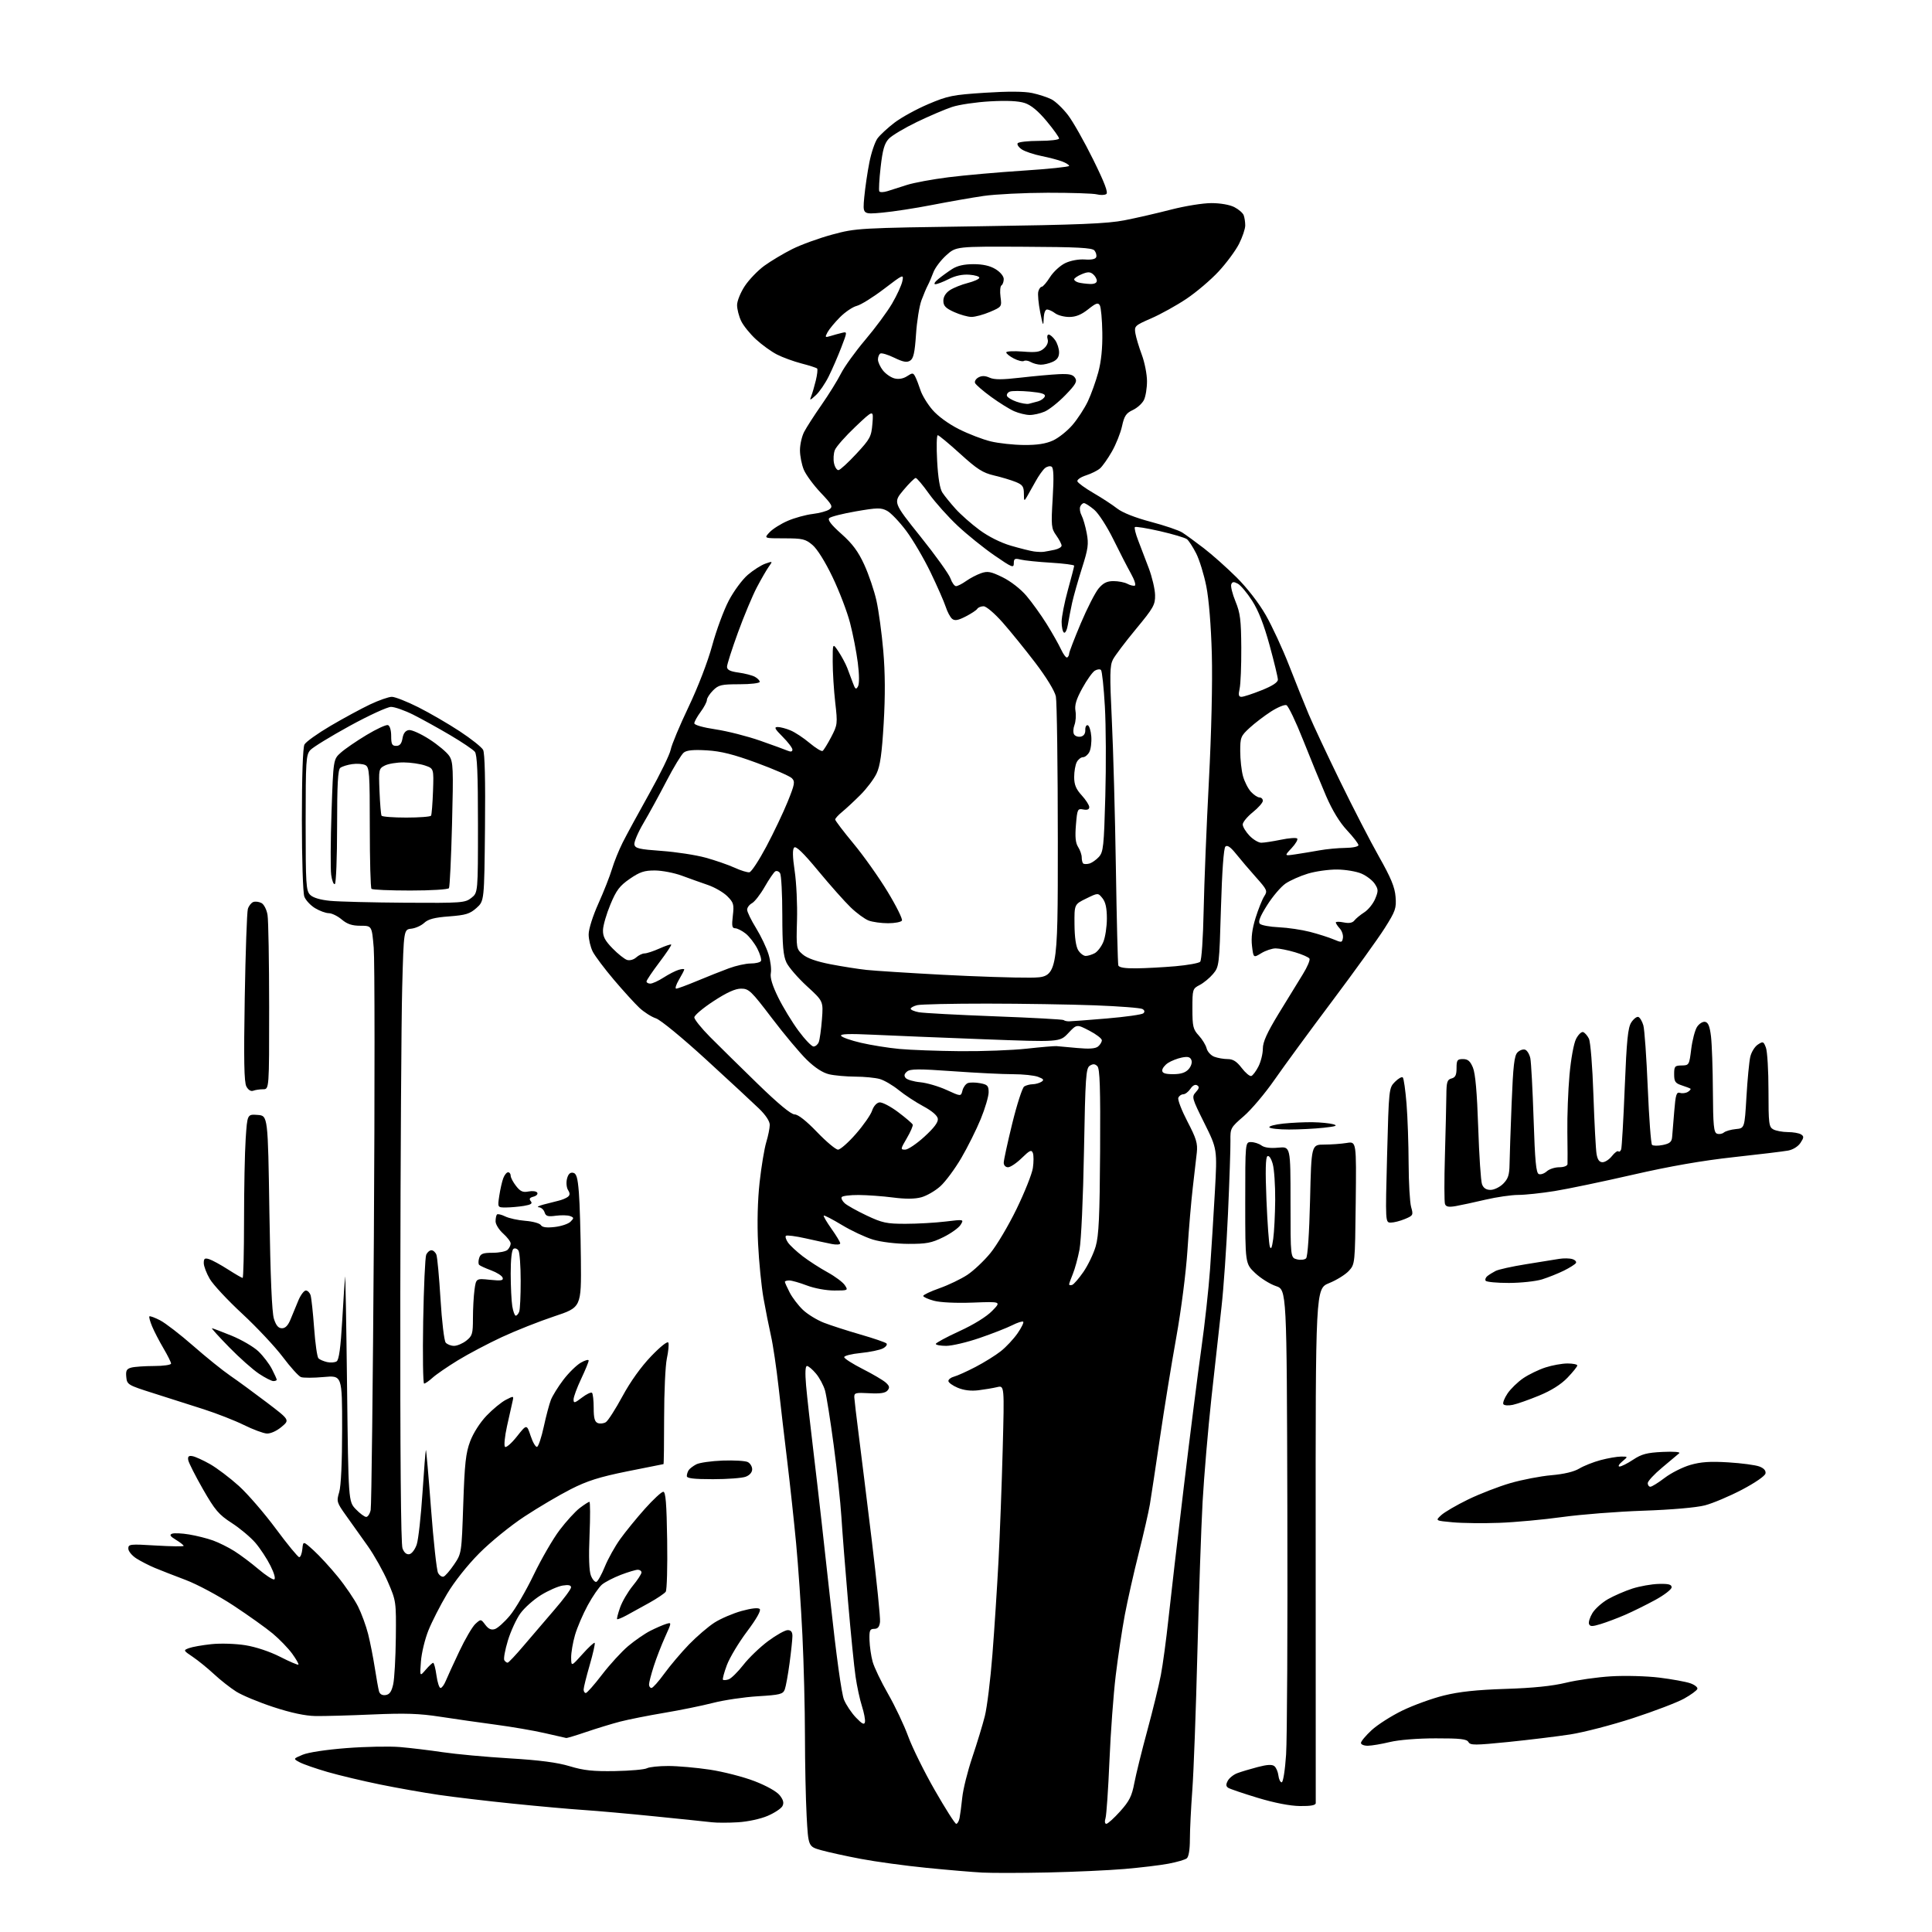 <?xml version="1.0" encoding="UTF-8" standalone="no"?>
<svg 
  version="1.1" 
  xmlns="http://www.w3.org/2000/svg" 
  xmlns:xlink="http://www.w3.org/1999/xlink" 
  xmlns:svg="http://www.w3.org/2000/svg"
  xmlns:rdf="http://www.w3.org/1999/02/22-rdf-syntax-ns#"
  xmlns:cc="http://creativecommons.org/ns#"
  xmlns:dc="http://purl.org/dc/elements/1.1/"
  viewBox="0 0 768 768"
  width="768"
  height="768"
>
<style>svg {background-color: white; }</style>"
<path stroke="none" fill="black" fill-rule="evenodd" d="M416.50,744.34C406.05,744.56 394.35,744.58 390.50,744.38C386.65,744.18 376.63,743.33 368.23,742.49C359.84,741.66 348.14,740.06 342.23,738.94C336.33,737.83 329.21,736.26 326.40,735.47C321.31,734.03 321.31,734.03 320.65,721.86C320.29,715.16 319.99,700.87 319.98,690.09C319.97,679.32 319.52,661.27 318.97,650.00C318.43,638.73 317.30,622.30 316.47,613.50C315.63,604.70 314.08,590.30 313.02,581.50C311.95,572.70 310.37,559.20 309.51,551.50C308.65,543.80 307.29,534.58 306.47,531.00C305.66,527.42 304.32,520.67 303.49,516.00C302.67,511.32 301.70,501.61 301.35,494.41C300.94,486.19 301.17,477.10 301.96,469.96C302.65,463.72 303.84,456.56 304.60,454.05C305.36,451.55 305.98,448.45 305.99,447.16C306.00,445.71 304.37,443.24 301.70,440.66C299.34,438.37 289.89,429.61 280.70,421.20C271.23,412.53 262.58,405.42 260.74,404.81C258.96,404.22 256.00,402.33 254.17,400.62C252.34,398.90 247.78,393.90 244.05,389.50C240.32,385.10 236.53,380.06 235.63,378.30C234.74,376.54 234.00,373.45 234.00,371.43C234.00,369.32 235.65,364.11 237.89,359.13C240.03,354.38 242.45,348.21 243.28,345.43C244.11,342.64 246.02,337.91 247.52,334.93C249.02,331.94 253.78,323.19 258.10,315.47C262.42,307.76 266.26,299.89 266.62,297.97C266.99,296.06 270.17,288.44 273.70,281.04C277.48,273.11 281.35,263.06 283.11,256.59C284.75,250.55 287.72,242.52 289.70,238.75C291.68,234.98 295.08,230.37 297.26,228.51C299.44,226.64 302.57,224.65 304.22,224.07C307.20,223.03 307.21,223.04 305.61,225.26C304.73,226.49 302.58,230.20 300.85,233.50C299.12,236.80 295.74,244.87 293.35,251.44C290.96,258.01 289.00,264.13 289.00,265.05C289.00,266.28 290.21,266.89 293.54,267.35C296.04,267.69 298.96,268.44 300.04,269.02C301.12,269.60 302.00,270.50 302.00,271.04C302.00,271.57 298.46,272.00 293.95,272.00C286.75,272.00 285.65,272.26 283.45,274.45C282.10,275.80 281.00,277.52 281.00,278.26C281.00,279.00 279.88,281.14 278.50,283.00C277.13,284.86 276.00,286.90 276.00,287.53C276.00,288.20 279.52,289.20 284.49,289.94C289.16,290.64 297.15,292.67 302.24,294.46C307.33,296.25 312.29,298.05 313.25,298.47C314.37,298.95 315.00,298.77 315.00,297.99C315.00,297.32 313.25,295.02 311.12,292.88C307.98,289.74 307.60,289.00 309.15,289.00C310.20,289.00 312.51,289.61 314.28,290.36C316.05,291.10 319.46,293.35 321.84,295.36C324.23,297.36 326.55,298.78 326.99,298.51C327.42,298.24 328.96,295.76 330.40,293.01C332.93,288.16 332.99,287.70 332.02,279.25C331.47,274.44 331.01,267.13 331.01,263.02C331.00,255.54 331.00,255.54 333.32,259.02C334.59,260.93 336.15,263.85 336.79,265.50C337.43,267.15 338.44,269.85 339.04,271.50C339.96,274.02 340.29,274.24 341.06,272.86C341.62,271.85 341.60,268.20 340.99,263.44C340.45,259.16 339.06,252.02 337.90,247.58C336.75,243.14 333.61,234.94 330.94,229.38C328.03,223.30 324.84,218.20 322.97,216.63C320.16,214.26 319.03,214.00 311.75,214.00C303.65,214.00 303.65,214.00 305.92,211.58C307.17,210.25 310.43,208.20 313.16,207.03C315.89,205.85 320.35,204.63 323.06,204.31C325.78,203.98 328.76,203.17 329.68,202.49C331.19,201.39 330.83,200.70 326.20,195.81C323.37,192.81 320.36,188.72 319.52,186.71C318.69,184.70 318.00,181.23 318.00,178.98C318.00,176.74 318.74,173.46 319.65,171.70C320.56,169.94 323.66,165.12 326.53,161.00C329.41,156.88 332.90,151.25 334.29,148.50C335.68,145.75 340.04,139.71 343.96,135.08C347.89,130.45 352.68,123.97 354.61,120.68C356.53,117.40 358.37,113.39 358.70,111.77C359.27,108.90 359.13,108.96 351.39,114.86C347.05,118.17 342.20,121.19 340.61,121.58C339.01,121.97 336.01,123.99 333.93,126.07C331.85,128.15 329.62,130.85 328.96,132.07C327.86,134.13 327.94,134.24 330.14,133.57C331.44,133.17 333.48,132.60 334.68,132.32C336.85,131.80 336.85,131.80 334.41,138.15C333.07,141.64 330.83,146.81 329.42,149.63C328.02,152.46 325.71,155.83 324.28,157.13C321.95,159.26 321.76,159.29 322.47,157.50C322.91,156.40 323.73,153.59 324.30,151.25C324.87,148.91 325.10,146.77 324.82,146.49C324.54,146.20 321.75,145.30 318.62,144.49C315.50,143.68 311.11,142.08 308.87,140.93C306.63,139.79 302.86,137.07 300.50,134.89C298.13,132.71 295.47,129.41 294.60,127.56C293.72,125.71 293.00,122.88 293.00,121.27C293.00,119.66 294.38,116.25 296.07,113.70C297.76,111.15 301.25,107.53 303.82,105.65C306.40,103.78 311.39,100.79 314.92,99.02C318.45,97.25 325.65,94.64 330.92,93.22C340.38,90.68 341.10,90.64 389.50,89.94C428.92,89.37 440.16,88.91 447.00,87.57C451.68,86.66 460.00,84.74 465.50,83.32C471.00,81.90 478.22,80.73 481.55,80.74C485.12,80.74 488.87,81.40 490.68,82.34C492.37,83.21 494.04,84.65 494.38,85.54C494.72,86.44 495.00,88.27 495.00,89.62C495.00,90.96 493.89,94.26 492.53,96.95C491.17,99.63 487.52,104.57 484.42,107.91C481.32,111.26 475.56,116.15 471.62,118.79C467.68,121.43 461.39,124.91 457.65,126.54C451.12,129.38 450.86,129.62 451.33,132.50C451.60,134.15 452.75,137.97 453.88,141.00C455.01,144.03 455.94,148.75 455.95,151.50C455.96,154.25 455.41,157.62 454.73,159.00C454.05,160.38 452.05,162.18 450.29,163.00C447.64,164.24 446.91,165.34 446.02,169.43C445.43,172.13 443.62,176.66 442.00,179.49C440.39,182.32 438.26,185.33 437.28,186.19C436.30,187.05 433.79,188.30 431.70,188.97C429.61,189.64 428.07,190.71 428.28,191.34C428.49,191.98 431.37,194.07 434.69,196.00C438.00,197.92 442.24,200.69 444.10,202.15C446.22,203.80 451.27,205.80 457.48,207.44C462.98,208.89 468.60,210.80 469.98,211.69C471.37,212.57 475.20,215.37 478.50,217.90C481.80,220.43 487.67,225.65 491.54,229.50C495.78,233.72 500.40,239.68 503.16,244.50C505.68,248.90 509.85,257.90 512.42,264.50C514.99,271.10 518.52,279.88 520.25,284.00C521.99,288.12 527.58,300.05 532.68,310.50C537.77,320.95 544.73,334.45 548.15,340.50C552.94,348.97 554.46,352.65 554.76,356.50C555.12,361.06 554.74,362.16 550.41,369.00C547.80,373.12 538.40,386.18 529.53,398.00C520.65,409.82 510.34,423.90 506.61,429.27C502.88,434.64 497.40,441.13 494.43,443.69C489.18,448.22 489.04,448.49 489.12,453.43C489.17,456.22 488.73,469.30 488.14,482.50C487.54,495.70 486.39,512.35 485.57,519.50C484.75,526.65 482.96,542.85 481.58,555.50C480.21,568.15 478.62,586.83 478.05,597.00C477.49,607.17 476.56,634.17 475.98,657.00C475.41,679.83 474.50,704.35 473.97,711.50C473.44,718.65 473.00,727.48 473.00,731.13C473.00,735.24 472.53,738.13 471.75,738.73C471.06,739.27 467.80,740.22 464.50,740.84C461.20,741.47 453.32,742.41 447.00,742.95C440.68,743.49 426.95,744.11 416.50,744.34zM293.35,724.38C289.58,724.61 284.93,724.61 283.00,724.38C281.07,724.16 270.95,723.10 260.50,722.05C250.05,720.99 237.22,719.84 232.00,719.50C226.78,719.16 214.14,718.03 203.92,716.98C193.69,715.94 180.42,714.37 174.42,713.49C168.41,712.61 157.91,710.76 151.07,709.36C144.24,707.97 134.85,705.73 130.20,704.39C125.56,703.04 120.58,701.31 119.13,700.54C116.50,699.14 116.50,699.14 120.29,697.54C122.51,696.60 129.75,695.51 137.79,694.89C145.33,694.31 154.88,694.13 159.00,694.48C163.12,694.83 170.78,695.75 176.00,696.53C181.22,697.31 193.15,698.41 202.50,698.97C214.50,699.69 221.56,700.61 226.50,702.11C232.06,703.79 235.76,704.18 244.48,704.03C250.51,703.92 256.22,703.42 257.16,702.91C258.10,702.41 261.94,702.00 265.68,702.01C269.43,702.01 276.86,702.67 282.20,703.47C287.53,704.28 295.51,706.33 299.93,708.03C304.74,709.89 308.76,712.15 309.96,713.67C311.41,715.52 311.70,716.69 311.02,717.97C310.50,718.93 307.86,720.68 305.14,721.84C302.33,723.05 297.25,724.15 293.35,724.38zM380.11,725.00C380.58,725.00 381.17,723.99 381.43,722.75C381.68,721.51 382.18,717.80 382.52,714.50C382.86,711.20 384.66,704.00 386.52,698.50C388.37,693.00 390.61,685.67 391.48,682.21C392.36,678.75 393.72,667.72 394.50,657.71C395.29,647.69 396.37,630.95 396.92,620.50C397.47,610.05 398.22,590.07 398.59,576.11C399.26,550.72 399.26,550.72 396.38,551.40C394.80,551.78 391.46,552.34 388.97,552.65C385.99,553.02 383.18,552.68 380.72,551.66C378.67,550.80 377.00,549.59 377.00,548.96C377.00,548.33 378.01,547.55 379.25,547.23C380.49,546.91 384.33,545.18 387.79,543.38C391.24,541.58 395.78,538.76 397.86,537.11C399.95,535.46 402.92,532.27 404.48,530.03C406.03,527.80 407.05,525.72 406.75,525.41C406.44,525.11 404.46,525.74 402.35,526.81C400.23,527.88 394.40,530.16 389.38,531.88C384.37,533.60 378.40,535.00 376.13,535.00C373.86,535.00 372.00,534.65 372.00,534.23C372.00,533.81 376.21,531.53 381.36,529.17C387.06,526.56 392.15,523.41 394.38,521.12C398.05,517.37 398.05,517.37 386.77,517.80C380.01,518.05 373.80,517.76 371.25,517.07C368.91,516.44 367.00,515.57 367.00,515.15C367.00,514.72 369.92,513.34 373.49,512.08C377.06,510.82 382.03,508.43 384.54,506.77C387.04,505.11 391.17,501.22 393.70,498.12C396.24,495.03 400.93,487.12 404.12,480.54C407.32,473.96 410.23,466.65 410.58,464.30C410.93,461.95 410.93,459.27 410.58,458.34C410.03,456.92 409.34,457.24 406.17,460.33C404.11,462.35 401.65,464.00 400.71,464.00C399.73,464.00 399.00,463.23 399.00,462.20C399.00,461.21 400.53,454.18 402.39,446.58C404.26,438.97 406.40,432.36 407.14,431.89C407.89,431.42 409.40,431.02 410.50,431.00C411.60,430.98 413.16,430.55 413.97,430.04C415.14,429.30 414.88,428.90 412.65,428.06C411.12,427.48 406.64,427.01 402.68,427.01C398.73,427.02 387.99,426.49 378.82,425.83C365.17,424.85 361.85,424.88 360.56,425.95C359.44,426.88 359.28,427.63 360.01,428.51C360.57,429.19 363.19,429.96 365.82,430.21C368.44,430.46 373.16,431.84 376.29,433.28C381.99,435.89 381.99,435.89 382.59,433.51C382.91,432.21 383.88,430.88 384.72,430.55C385.57,430.23 387.78,430.24 389.63,430.59C392.55,431.14 393.00,431.61 393.00,434.18C393.00,435.81 391.59,440.60 389.86,444.82C388.13,449.04 384.64,456.04 382.11,460.36C379.57,464.68 375.84,469.72 373.81,471.55C371.78,473.39 368.36,475.36 366.22,475.94C363.60,476.65 359.91,476.67 354.92,476.02C350.84,475.49 344.71,475.05 341.31,475.03C337.90,475.01 334.88,475.39 334.58,475.87C334.29,476.34 334.83,477.44 335.79,478.31C336.75,479.18 340.67,481.37 344.52,483.19C350.72,486.12 352.45,486.49 360.00,486.48C364.68,486.48 371.81,486.07 375.85,485.58C383.21,484.69 383.21,484.69 381.85,486.89C381.11,488.09 378.02,490.30 375.00,491.79C370.29,494.11 368.28,494.49 361.00,494.46C356.07,494.43 350.19,493.71 347.00,492.75C343.98,491.83 338.42,489.23 334.67,486.96C330.91,484.69 327.66,483.01 327.45,483.22C327.24,483.43 328.63,485.79 330.53,488.48C332.44,491.16 334.00,493.76 334.00,494.26C334.00,494.75 332.54,494.87 330.75,494.53C328.96,494.18 324.24,493.16 320.26,492.27C316.28,491.37 312.75,490.92 312.41,491.26C312.07,491.59 312.45,492.81 313.25,493.95C314.05,495.09 316.69,497.54 319.10,499.39C321.52,501.24 325.96,504.10 328.96,505.75C331.97,507.40 335.06,509.71 335.83,510.88C337.21,512.96 337.13,513.00 331.63,513.00C328.44,513.00 323.75,512.14 320.76,511.00C317.87,509.90 314.71,509.00 313.75,509.00C312.79,509.00 312.00,509.24 312.00,509.54C312.00,509.84 312.86,511.75 313.91,513.79C314.96,515.83 317.33,518.93 319.16,520.68C321.00,522.43 324.75,524.73 327.50,525.80C330.25,526.87 336.77,528.97 342.00,530.48C347.23,531.99 351.89,533.58 352.36,534.02C352.83,534.46 352.22,535.35 351.00,536.00C349.78,536.65 345.79,537.48 342.14,537.84C338.49,538.20 335.53,538.95 335.58,539.50C335.62,540.05 338.93,542.16 342.94,544.20C346.95,546.23 351.07,548.66 352.11,549.60C353.60,550.95 353.75,551.60 352.81,552.73C351.96,553.76 349.92,554.07 345.56,553.83C340.03,553.53 339.51,553.67 339.60,555.50C339.66,556.60 340.43,563.12 341.31,570.00C342.19,576.88 344.54,595.87 346.53,612.22C348.51,628.56 350.00,643.19 349.82,644.72C349.59,646.73 348.94,647.50 347.50,647.50C345.78,647.50 345.52,648.12 345.64,652.00C345.72,654.48 346.27,658.30 346.87,660.50C347.46,662.70 350.23,668.48 353.01,673.33C355.80,678.19 359.41,685.81 361.03,690.26C362.66,694.71 367.42,704.35 371.62,711.67C375.82,719.00 379.63,725.00 380.11,725.00zM439.79,725.00C440.35,725.00 442.82,722.77 445.27,720.05C448.94,715.96 449.93,713.99 450.91,708.80C451.57,705.33 453.89,695.94 456.07,687.92C458.25,679.90 460.67,669.99 461.45,665.90C462.24,661.82 463.60,651.73 464.48,643.49C465.36,635.24 468.11,611.62 470.59,591.00C473.06,570.38 476.20,545.66 477.55,536.07C478.91,526.49 480.46,512.31 481.01,504.57C481.55,496.83 482.42,482.91 482.94,473.64C483.88,456.78 483.88,456.78 478.74,446.44C473.78,436.47 473.66,436.03 475.36,434.15C476.71,432.66 476.84,432.02 475.88,431.43C475.11,430.95 474.09,431.49 473.20,432.83C472.40,434.02 471.12,435.00 470.35,435.00C469.57,435.00 468.69,435.64 468.40,436.41C468.10,437.19 469.74,441.43 472.03,445.83C475.55,452.58 476.14,454.53 475.75,458.17C475.50,460.55 474.78,466.77 474.16,472.00C473.54,477.23 472.58,488.48 472.03,497.00C471.45,505.85 469.55,520.69 467.59,531.60C465.70,542.11 462.77,560.11 461.09,571.60C459.40,583.10 457.60,594.98 457.10,598.00C456.59,601.02 454.58,609.80 452.64,617.50C450.69,625.20 448.21,636.23 447.12,642.00C446.04,647.77 444.42,658.58 443.52,666.00C442.62,673.42 441.49,688.73 441.02,700.00C440.54,711.27 439.84,721.51 439.46,722.75C439.05,724.07 439.19,725.00 439.79,725.00zM516.75,717.93C512.79,717.88 506.66,716.69 500.00,714.68C494.23,712.93 488.94,711.14 488.25,710.69C487.32,710.09 487.27,709.36 488.06,707.89C488.64,706.80 490.33,705.44 491.81,704.88C493.29,704.31 496.94,703.22 499.91,702.44C503.76,701.43 505.69,701.33 506.60,702.09C507.31,702.67 508.02,704.35 508.19,705.82C508.36,707.30 508.95,708.50 509.50,708.50C510.06,708.50 510.83,703.67 511.24,697.50C511.65,691.45 511.88,647.39 511.74,599.58C511.50,512.67 511.50,512.67 507.18,511.23C504.80,510.43 501.09,508.10 498.93,506.05C495.00,502.31 495.00,502.31 495.00,478.15C495.00,454.00 495.00,454.00 497.31,454.00C498.58,454.00 500.44,454.60 501.45,455.34C502.64,456.21 504.99,456.52 508.14,456.21C513.00,455.75 513.00,455.75 513.00,477.85C513.00,499.96 513.00,499.96 515.57,500.61C516.99,500.96 518.62,500.78 519.19,500.21C519.82,499.58 520.45,490.40 520.77,477.08C521.29,455.00 521.29,455.00 526.40,454.99C529.20,454.98 533.23,454.69 535.35,454.34C539.20,453.71 539.20,453.71 538.92,478.10C538.64,502.40 538.63,502.51 536.20,505.18C534.85,506.66 531.32,508.86 528.35,510.06C522.95,512.25 522.95,512.25 523.00,613.88C523.03,669.77 523.04,716.06 523.03,716.75C523.01,717.62 521.11,717.98 516.75,717.93zM543.75,693.96C542.24,693.98 541.00,693.48 541.00,692.85C541.00,692.21 542.91,689.92 545.25,687.76C547.59,685.60 553.10,682.08 557.50,679.95C561.90,677.82 569.33,675.13 574.00,673.98C580.10,672.47 587.02,671.73 598.50,671.36C609.41,671.02 617.04,670.23 622.50,668.91C626.90,667.84 635.00,666.69 640.50,666.36C646.00,666.03 654.60,666.26 659.61,666.88C664.62,667.50 670.15,668.51 671.91,669.12C673.66,669.73 674.93,670.74 674.73,671.36C674.53,671.99 672.14,673.73 669.43,675.24C666.72,676.74 657.60,680.23 649.16,682.98C640.73,685.73 629.48,688.65 624.16,689.47C618.85,690.28 607.77,691.63 599.53,692.47C586.28,693.80 584.47,693.81 583.73,692.49C583.07,691.30 580.48,691.00 570.70,691.02C563.53,691.02 556.03,691.63 552.50,692.48C549.20,693.28 545.26,693.94 543.75,693.96zM225.07,690.88C224.76,690.81 220.90,689.94 216.50,688.93C212.10,687.92 203.32,686.42 197.00,685.58C190.68,684.74 180.78,683.32 175.00,682.43C166.68,681.14 161.08,680.96 148.00,681.53C138.93,681.93 128.74,682.21 125.37,682.15C121.33,682.08 115.65,680.87 108.71,678.59C102.93,676.70 96.27,673.93 93.92,672.45C91.57,670.97 87.59,667.84 85.08,665.50C82.56,663.16 78.76,660.07 76.64,658.64C72.83,656.07 72.81,656.02 75.14,655.15C76.44,654.66 80.44,653.96 84.02,653.58C87.70,653.19 93.59,653.38 97.52,654.00C101.70,654.67 107.25,656.52 111.36,658.61C115.13,660.54 118.40,661.93 118.62,661.72C118.84,661.50 117.73,659.55 116.16,657.38C114.59,655.22 111.10,651.61 108.41,649.36C105.71,647.11 98.68,642.10 92.79,638.22C86.86,634.32 78.37,629.78 73.79,628.05C69.23,626.33 63.70,624.17 61.50,623.25C59.30,622.33 56.04,620.66 54.26,619.54C52.48,618.41 51.02,616.65 51.01,615.60C51.00,613.81 51.62,613.74 62.00,614.37C68.05,614.73 73.00,614.80 73.00,614.50C73.00,614.21 71.63,613.13 69.95,612.11C67.64,610.71 67.26,610.11 68.41,609.67C69.24,609.35 72.30,609.49 75.21,609.98C78.12,610.46 82.36,611.53 84.64,612.35C86.91,613.16 90.74,615.06 93.14,616.57C95.54,618.08 99.85,621.31 102.72,623.75C105.59,626.19 108.41,628.03 108.99,627.84C109.62,627.63 109.03,625.44 107.52,622.42C106.14,619.64 103.44,615.54 101.54,613.31C99.63,611.09 95.40,607.53 92.13,605.42C86.94,602.06 85.47,600.33 80.67,591.96C77.65,586.67 75.02,581.48 74.83,580.43C74.58,578.98 74.99,578.58 76.50,578.84C77.60,579.02 80.75,580.46 83.51,582.02C86.26,583.59 91.41,587.49 94.95,590.68C98.48,593.88 105.12,601.56 109.70,607.75C114.28,613.94 118.45,619.00 118.95,619.00C119.46,619.00 120.01,617.55 120.19,615.77C120.50,612.53 120.50,612.53 124.68,616.32C126.98,618.40 131.31,623.12 134.31,626.80C137.31,630.49 140.90,635.78 142.31,638.57C143.71,641.36 145.52,646.31 146.34,649.57C147.16,652.83 148.35,658.88 148.99,663.00C149.63,667.12 150.38,671.31 150.66,672.31C150.99,673.47 151.93,674.01 153.30,673.81C154.87,673.58 155.65,672.46 156.31,669.50C156.79,667.30 157.26,658.98 157.35,651.00C157.50,636.66 157.46,636.41 154.21,628.88C152.40,624.68 148.80,618.26 146.21,614.60C143.62,610.95 139.74,605.49 137.59,602.49C133.84,597.24 133.73,596.85 134.84,593.14C135.56,590.73 136.00,581.25 136.00,568.00C136.00,546.72 136.00,546.72 128.65,547.39C124.61,547.76 120.55,547.76 119.62,547.41C118.69,547.05 115.43,543.44 112.38,539.38C109.33,535.33 102.09,527.62 96.31,522.25C90.52,516.89 84.71,510.66 83.40,508.41C82.08,506.16 81.00,503.32 81.00,502.09C81.00,500.26 81.39,499.99 83.17,500.55C84.36,500.93 87.72,502.76 90.62,504.62C93.53,506.48 96.15,508.00 96.45,508.00C96.75,508.00 97.00,497.76 97.01,485.25C97.01,472.74 97.30,458.09 97.66,452.70C98.31,442.90 98.31,442.90 102.40,443.20C106.50,443.50 106.50,443.50 107.09,482.00C107.49,507.69 108.09,521.75 108.89,524.25C109.75,526.94 110.66,528.00 112.10,528.00C113.48,528.00 114.56,526.84 115.59,524.25C116.41,522.19 117.81,518.81 118.69,516.75C119.58,514.69 120.88,513.00 121.58,513.00C122.29,513.00 123.13,513.85 123.46,514.88C123.79,515.92 124.42,521.78 124.87,527.92C125.31,534.05 126.08,539.47 126.59,539.96C127.09,540.46 128.62,541.12 130.00,541.44C131.38,541.76 133.09,541.63 133.82,541.16C134.75,540.55 135.41,535.74 136.04,524.90C136.53,516.43 137.04,508.60 137.18,507.50C137.31,506.40 137.67,526.06 137.96,551.19C138.50,596.87 138.50,596.87 141.44,599.94C143.05,601.62 144.91,603.00 145.57,603.00C146.23,603.00 147.03,601.76 147.35,600.25C147.67,598.74 148.24,549.80 148.62,491.50C148.99,433.20 148.97,381.56 148.56,376.75C147.82,368.00 147.82,368.00 143.30,368.00C139.95,368.00 138.03,367.36 135.82,365.50C134.18,364.12 131.87,363.00 130.67,363.00C129.48,362.99 127.03,362.09 125.23,361.00C123.42,359.90 121.51,357.84 120.98,356.43C120.43,354.99 120.00,341.64 120.00,325.87C120.00,308.64 120.39,297.13 121.03,295.95C121.59,294.90 126.25,291.56 131.39,288.54C136.52,285.52 143.60,281.69 147.11,280.02C150.63,278.36 154.52,277.00 155.77,277.00C157.02,277.00 161.75,278.86 166.27,281.13C170.80,283.41 178.21,287.71 182.75,290.70C187.28,293.68 191.47,297.00 192.04,298.08C192.72,299.34 192.98,310.23 192.79,329.10C192.50,358.17 192.50,358.17 189.41,360.93C186.78,363.28 185.16,363.77 178.55,364.28C172.74,364.71 170.23,365.37 168.64,366.85C167.46,367.95 165.15,368.99 163.50,369.17C160.50,369.50 160.50,369.50 159.88,392.50C159.54,405.15 159.20,459.91 159.13,514.18C159.05,578.07 159.35,613.80 160.00,615.51C160.66,617.23 161.61,618.03 162.75,617.81C163.72,617.62 165.02,615.88 165.67,613.91C166.31,611.95 167.33,602.76 167.94,593.48C168.55,584.21 169.16,576.50 169.30,576.37C169.44,576.23 170.36,586.75 171.34,599.74C172.32,612.73 173.58,624.21 174.13,625.24C174.68,626.28 175.67,626.95 176.32,626.73C176.97,626.52 178.85,624.36 180.50,621.92C183.49,617.50 183.49,617.50 184.15,598.00C184.70,581.69 185.15,577.59 186.91,572.92C188.15,569.64 190.84,565.44 193.43,562.74C195.85,560.21 199.28,557.39 201.05,556.47C204.26,554.82 204.27,554.82 203.73,557.15C203.43,558.44 202.45,562.83 201.55,566.90C200.65,570.98 200.28,574.68 200.74,575.14C201.19,575.59 203.32,573.75 205.47,571.03C209.38,566.10 209.38,566.10 210.94,570.80C211.80,573.39 212.95,575.34 213.50,575.14C214.05,574.94 215.25,571.34 216.16,567.14C217.07,562.94 218.34,558.15 218.98,556.50C219.62,554.85 221.85,551.25 223.94,548.50C226.03,545.75 229.15,542.69 230.87,541.69C232.59,540.70 234.00,540.32 234.00,540.85C234.00,541.39 232.65,544.67 231.00,548.16C229.35,551.65 228.00,555.31 228.00,556.30C228.00,557.89 228.40,557.80 231.34,555.56C233.17,554.16 234.97,553.31 235.34,553.67C235.70,554.04 236.00,556.75 236.00,559.70C236.00,563.74 236.40,565.22 237.64,565.69C238.54,566.04 239.98,565.87 240.84,565.33C241.70,564.79 244.67,560.15 247.45,555.02C250.63,549.15 254.85,543.27 258.86,539.10C262.67,535.14 265.41,533.00 265.69,533.75C265.95,534.44 265.68,537.27 265.08,540.05C264.49,542.83 264.00,553.40 264.00,563.55C264.00,573.70 263.89,582.00 263.75,582.01C263.61,582.01 257.14,583.31 249.36,584.88C238.23,587.14 233.44,588.65 226.86,592.00C222.26,594.34 214.00,599.21 208.50,602.83C202.92,606.49 194.97,612.96 190.50,617.46C185.75,622.25 180.54,628.82 177.68,633.66C175.02,638.13 171.71,644.62 170.32,648.07C168.92,651.53 167.57,657.09 167.33,660.43C166.87,666.50 166.87,666.50 169.22,663.75C170.52,662.24 171.85,661.00 172.19,661.00C172.53,661.00 173.12,663.25 173.50,666.00C173.88,668.75 174.61,671.00 175.12,671.00C175.63,671.00 176.55,669.76 177.17,668.25C177.79,666.74 180.21,661.45 182.56,656.49C184.90,651.54 187.79,646.60 188.98,645.52C191.15,643.56 191.16,643.56 192.92,645.89C194.17,647.55 195.27,648.05 196.71,647.59C197.82,647.24 200.51,644.83 202.68,642.23C204.85,639.63 209.12,632.33 212.16,626.00C215.21,619.67 219.84,611.67 222.46,608.22C225.08,604.76 228.67,600.83 230.45,599.47C232.23,598.11 233.96,597.00 234.30,597.00C234.64,597.00 234.66,602.96 234.35,610.25C233.98,618.95 234.17,624.47 234.90,626.33C235.51,627.89 236.49,629.00 237.07,628.81C237.64,628.62 239.16,625.91 240.42,622.79C241.69,619.67 244.44,614.73 246.54,611.81C248.63,608.89 253.06,603.46 256.37,599.75C259.69,596.04 262.97,593.00 263.66,593.00C264.61,593.00 264.99,597.64 265.21,612.25C265.37,622.84 265.11,632.06 264.64,632.73C264.17,633.41 261.24,635.39 258.14,637.12C255.04,638.86 250.96,641.11 249.07,642.12C247.18,643.14 245.49,643.82 245.31,643.64C245.13,643.46 245.66,641.37 246.50,638.99C247.34,636.62 249.60,632.76 251.51,630.42C253.43,628.08 255.00,625.68 255.00,625.08C255.00,624.49 254.34,624.00 253.54,624.00C252.73,624.00 249.70,624.91 246.79,626.02C243.88,627.14 240.51,628.88 239.30,629.89C238.10,630.90 235.55,634.60 233.64,638.12C231.73,641.63 229.45,646.94 228.58,649.93C227.71,652.92 227.02,656.97 227.04,658.93C227.09,662.50 227.09,662.50 231.52,657.56C233.95,654.84 236.15,652.82 236.39,653.06C236.64,653.31 235.75,657.27 234.42,661.87C233.09,666.47 232.00,670.85 232.00,671.61C232.00,672.38 232.39,673.00 232.86,673.00C233.34,673.00 236.24,669.71 239.32,665.69C242.40,661.67 247.08,656.56 249.72,654.33C252.36,652.11 256.32,649.38 258.51,648.27C260.70,647.16 263.52,645.94 264.77,645.55C267.04,644.85 267.04,644.85 264.40,650.68C262.95,653.88 260.91,659.13 259.88,662.34C258.85,665.55 258.00,668.81 258.00,669.59C258.00,670.37 258.44,671.00 258.97,671.00C259.50,671.00 261.81,668.41 264.10,665.25C266.39,662.09 270.80,656.89 273.88,653.70C276.97,650.52 281.52,646.61 284.00,645.02C286.48,643.43 291.33,641.35 294.78,640.39C298.73,639.30 301.41,639.01 302.00,639.60C302.60,640.20 300.74,643.50 296.97,648.53C293.67,652.91 290.07,658.92 288.95,661.88C287.84,664.84 287.14,667.47 287.39,667.72C287.64,667.98 288.67,667.90 289.67,667.56C290.68,667.21 293.30,664.63 295.50,661.81C297.70,658.99 302.14,654.73 305.36,652.34C308.58,649.95 312.07,648.00 313.11,648.00C314.43,648.00 315.00,648.71 315.00,650.34C315.00,651.63 314.49,656.47 313.87,661.09C313.25,665.72 312.39,670.44 311.96,671.59C311.25,673.46 310.11,673.75 301.26,674.29C295.81,674.62 287.79,675.81 283.43,676.93C279.07,678.05 270.32,679.84 264.00,680.89C257.68,681.95 249.80,683.52 246.50,684.37C243.20,685.23 237.16,687.08 233.07,688.47C228.99,689.86 225.39,690.95 225.07,690.88zM343.83,684.55C344.01,683.68 343.47,680.84 342.64,678.24C341.80,675.63 340.66,670.35 340.10,666.50C339.53,662.65 338.18,649.15 337.10,636.50C336.01,623.85 334.83,608.77 334.47,603.00C334.11,597.23 332.74,584.40 331.41,574.50C330.09,564.60 328.54,554.83 327.97,552.78C327.39,550.74 325.78,547.70 324.37,546.03C322.97,544.36 321.36,543.00 320.79,543.00C320.12,543.00 320.00,545.67 320.43,550.75C320.80,555.01 322.22,567.73 323.59,579.00C324.96,590.27 327.84,615.78 330.00,635.68C332.44,658.20 334.52,673.30 335.51,675.68C336.38,677.78 338.54,680.99 340.30,682.81C342.73,685.34 343.58,685.75 343.83,684.55zM201.81,660.94C202.19,660.90 205.05,657.87 208.16,654.19C211.28,650.51 216.79,644.07 220.41,639.88C224.04,635.69 227.00,631.69 227.00,631.00C227.00,630.13 225.97,629.91 223.66,630.28C221.82,630.58 217.95,632.28 215.06,634.06C212.17,635.84 208.48,639.11 206.87,641.34C205.26,643.56 203.02,648.43 201.89,652.15C200.76,655.87 200.12,659.39 200.47,659.96C200.83,660.53 201.43,660.97 201.81,660.94zM636.33,645.58C632.93,646.62 632.07,646.62 631.66,645.56C631.39,644.85 632.00,642.89 633.02,641.21C634.04,639.53 636.82,637.05 639.19,635.69C641.56,634.34 645.92,632.45 648.87,631.49C651.83,630.54 656.56,629.70 659.37,629.63C663.29,629.53 664.50,629.85 664.50,630.98C664.50,631.79 661.58,634.05 658.00,636.00C654.42,637.95 649.02,640.62 646.00,641.93C642.98,643.24 638.62,644.88 636.33,645.58zM596.00,605.35C589.67,605.59 581.36,605.49 577.51,605.14C570.53,604.50 570.53,604.50 572.88,602.32C574.17,601.12 578.99,598.31 583.59,596.07C588.18,593.84 595.76,590.90 600.42,589.55C605.09,588.20 612.42,586.79 616.70,586.42C621.70,585.99 625.68,585.04 627.78,583.78C629.58,582.69 633.40,581.18 636.28,580.41C639.15,579.65 642.79,579.02 644.36,579.01C647.22,579.00 647.22,579.00 644.86,580.97C643.56,582.05 643.07,582.95 643.77,582.97C644.47,582.99 646.91,581.77 649.18,580.26C652.58,578.01 654.68,577.46 660.91,577.16C665.43,576.95 668.10,577.17 667.50,577.70C666.95,578.19 663.91,580.75 660.75,583.37C657.59,586.00 655.00,588.79 655.00,589.58C655.00,590.36 655.48,591.00 656.06,591.00C656.64,591.00 659.20,589.41 661.73,587.48C664.27,585.54 668.85,583.23 671.90,582.34C676.11,581.12 679.78,580.87 687.02,581.31C692.28,581.63 697.83,582.37 699.36,582.95C701.18,583.64 702.03,584.60 701.81,585.73C701.62,586.72 697.67,589.44 692.46,592.18C687.50,594.78 680.87,597.58 677.73,598.40C674.29,599.29 664.55,600.14 653.26,600.53C642.94,600.88 628.42,602.02 621.00,603.05C613.58,604.08 602.33,605.12 596.00,605.35zM283.43,588.00C275.75,588.00 273.00,587.67 273.02,586.75C273.02,586.06 273.36,585.00 273.77,584.40C274.17,583.79 275.52,582.76 276.78,582.10C278.03,581.44 282.75,580.77 287.28,580.60C291.80,580.44 296.29,580.70 297.25,581.19C298.21,581.67 299.00,582.97 299.00,584.06C299.00,585.28 298.00,586.43 296.43,587.02C295.02,587.56 289.17,588.00 283.43,588.00zM106.04,569.85C104.64,569.76 100.58,568.25 97.00,566.48C93.42,564.71 86.22,561.89 81.00,560.21C75.78,558.53 66.78,555.66 61.00,553.83C50.80,550.60 50.49,550.41 50.20,547.38C49.95,544.84 50.32,544.15 52.20,543.64C53.46,543.30 57.54,543.02 61.25,543.01C64.96,543.01 68.00,542.57 68.00,542.04C68.00,541.52 66.64,538.79 64.98,535.97C63.32,533.16 61.29,529.24 60.47,527.27C59.65,525.30 59.16,523.51 59.39,523.28C59.62,523.05 61.54,523.76 63.65,524.85C65.77,525.95 71.69,530.52 76.82,535.01C81.95,539.51 88.55,544.83 91.49,546.84C94.43,548.85 100.97,553.64 106.03,557.48C115.21,564.46 115.21,564.46 111.89,567.23C109.96,568.85 107.52,569.94 106.04,569.85zM601.35,558.45C599.61,558.82 597.93,558.70 597.61,558.18C597.29,557.67 598.04,555.75 599.28,553.91C600.52,552.08 603.32,549.36 605.51,547.86C607.71,546.37 611.69,544.44 614.36,543.58C617.04,542.71 620.98,542.00 623.11,542.00C625.25,542.00 627.00,542.36 627.00,542.80C627.00,543.24 625.24,545.43 623.09,547.67C620.52,550.34 616.65,552.78 611.84,554.76C607.80,556.43 603.08,558.09 601.35,558.45zM168.59,550.00C168.16,550.00 167.99,538.86 168.22,525.25C168.46,511.64 169.00,499.71 169.43,498.75C169.86,497.79 170.79,497.00 171.50,497.00C172.21,497.00 173.09,497.79 173.47,498.75C173.84,499.71 174.58,507.67 175.11,516.44C175.64,525.20 176.56,532.97 177.16,533.69C177.75,534.41 179.25,535.00 180.49,535.00C181.72,535.00 183.92,534.07 185.37,532.93C187.75,531.05 188.00,530.21 188.00,524.07C188.00,520.33 188.28,515.23 188.62,512.72C189.25,508.17 189.25,508.17 194.76,508.74C199.22,509.20 200.18,509.04 199.80,507.90C199.55,507.13 197.49,505.82 195.23,504.98C192.98,504.15 190.84,503.17 190.48,502.81C190.11,502.45 190.11,501.22 190.48,500.08C191.02,498.36 191.96,498.00 195.87,498.00C198.47,498.00 201.14,497.46 201.80,496.80C202.46,496.14 203.00,495.02 203.00,494.31C203.00,493.60 201.65,491.81 200.00,490.34C198.35,488.87 197.00,486.69 197.00,485.50C197.00,484.31 197.25,483.08 197.56,482.77C197.87,482.47 199.33,482.81 200.81,483.54C202.29,484.28 205.91,485.07 208.85,485.30C211.80,485.53 214.56,486.29 215.00,487.00C215.55,487.88 217.26,488.12 220.50,487.75C223.09,487.46 225.91,486.51 226.78,485.65C228.21,484.22 228.20,484.01 226.63,483.41C225.68,483.05 223.14,482.99 220.99,483.27C217.75,483.71 216.97,483.47 216.47,481.90C216.14,480.86 215.11,479.95 214.18,479.90C213.26,479.84 214.07,479.37 216.00,478.84C217.93,478.32 220.62,477.63 222.00,477.31C223.38,476.99 225.04,476.30 225.71,475.78C226.60,475.08 226.63,474.37 225.81,473.07C225.20,472.09 225.01,470.09 225.39,468.58C225.85,466.74 226.62,465.97 227.79,466.19C229.15,466.45 229.62,468.03 230.11,474.01C230.45,478.13 230.81,490.09 230.91,500.59C231.09,519.69 231.09,519.69 220.29,523.28C214.36,525.25 205.00,528.96 199.51,531.51C194.01,534.07 186.14,538.22 182.01,540.75C177.88,543.28 173.35,546.39 171.95,547.67C170.54,548.95 169.03,550.00 168.59,550.00zM108.67,549.00C107.94,549.00 105.35,547.68 102.92,546.06C100.49,544.44 95.17,539.72 91.11,535.56C87.04,531.40 83.96,528.00 84.25,528.00C84.55,528.00 88.06,529.33 92.05,530.95C96.04,532.58 100.85,535.39 102.74,537.20C104.63,539.02 107.04,542.17 108.09,544.21C109.14,546.25 110.00,548.16 110.00,548.46C110.00,548.76 109.40,549.00 108.67,549.00zM205.02,523.00C205.44,523.00 206.06,522.29 206.39,521.42C206.73,520.55 206.99,515.04 206.98,509.17C206.98,503.30 206.58,497.88 206.10,497.12C205.62,496.36 204.72,496.05 204.11,496.43C203.43,496.86 203.00,500.63 203.01,506.31C203.02,511.36 203.30,517.19 203.64,519.25C203.98,521.31 204.60,523.00 205.02,523.00zM426.20,510.77C426.85,510.55 428.88,508.21 430.70,505.57C432.52,502.92 434.71,498.36 435.56,495.43C436.80,491.18 437.15,483.55 437.31,457.61C437.46,432.36 437.21,424.82 436.22,423.83C435.28,422.88 434.50,422.83 433.22,423.63C431.67,424.61 431.44,427.96 430.90,457.61C430.57,476.23 429.79,493.20 429.12,496.72C428.46,500.14 427.27,504.51 426.46,506.44C425.66,508.36 425.00,510.21 425.00,510.55C425.00,510.89 425.54,510.99 426.20,510.77zM599.81,509.99C595.03,510.00 590.87,509.60 590.57,509.11C590.27,508.63 590.58,507.79 591.26,507.25C591.94,506.71 593.41,505.79 594.53,505.22C595.64,504.64 601.04,503.44 606.53,502.56C612.01,501.67 617.98,500.71 619.79,500.42C621.61,500.13 623.97,500.17 625.06,500.52C626.14,500.86 626.77,501.56 626.45,502.08C626.13,502.59 623.99,503.95 621.69,505.09C619.38,506.23 615.48,507.79 613.00,508.57C610.52,509.34 604.59,509.98 599.81,509.99zM506.12,492.50C506.51,489.75 506.86,482.77 506.91,477.00C506.95,471.23 506.52,464.80 505.94,462.72C505.31,460.46 504.46,459.22 503.82,459.61C503.08,460.07 502.96,465.43 503.43,476.89C503.81,486.02 504.41,494.40 504.77,495.50C505.23,496.92 505.62,496.06 506.12,492.50zM552.88,486.00C550.69,486.00 550.69,486.00 551.39,459.25C552.09,432.72 552.11,432.48 554.52,430.05C555.85,428.71 557.25,427.92 557.63,428.30C558.02,428.68 558.68,433.39 559.12,438.75C559.55,444.11 559.92,454.80 559.95,462.51C559.98,470.21 560.43,478.00 560.95,479.83C561.86,482.99 561.75,483.21 558.48,484.57C556.60,485.36 554.08,486.00 552.88,486.00zM201.14,479.99C197.77,480.00 197.77,480.00 198.47,475.34C198.86,472.78 199.57,469.63 200.06,468.34C200.55,467.05 201.41,466.00 201.98,466.00C202.54,466.00 203.00,466.61 203.00,467.37C203.00,468.12 203.97,469.96 205.15,471.46C206.86,473.64 207.86,474.08 210.11,473.63C211.66,473.32 213.21,473.53 213.56,474.10C213.91,474.67 213.25,475.38 212.08,475.69C210.52,476.10 210.23,476.57 210.99,477.49C211.77,478.43 211.11,478.88 208.26,479.36C206.19,479.70 202.99,479.98 201.14,479.99zM578.74,479.43C575.91,479.93 574.83,479.73 574.41,478.64C574.11,477.84 574.09,469.15 574.38,459.34C574.66,449.53 574.92,438.74 574.95,435.37C574.99,430.10 575.28,429.16 577.00,428.71C578.53,428.31 579.00,427.35 579.00,424.59C579.00,421.41 579.29,421.00 581.55,421.00C583.50,421.00 584.43,421.79 585.51,424.38C586.48,426.69 587.14,434.23 587.61,448.13C587.98,459.33 588.66,469.51 589.12,470.75C589.69,472.28 590.77,473.00 592.52,473.00C593.93,473.00 596.20,471.90 597.55,470.55C599.51,468.58 600.01,467.03 600.07,462.80C600.11,459.88 600.48,449.05 600.89,438.71C601.50,423.53 601.95,419.62 603.24,418.33C604.12,417.45 605.50,416.98 606.29,417.28C607.09,417.59 608.00,419.11 608.33,420.67C608.66,422.23 609.24,433.10 609.63,444.84C610.17,461.55 610.62,466.30 611.70,466.71C612.46,467.01 613.88,466.51 614.87,465.62C615.85,464.73 618.08,464.00 619.83,464.00C621.64,464.00 623.05,463.46 623.11,462.75C623.16,462.06 623.14,456.32 623.05,450.00C622.96,443.68 623.35,433.45 623.90,427.28C624.48,420.87 625.60,414.74 626.52,412.97C627.40,411.27 628.65,410.05 629.31,410.27C629.96,410.48 631.00,411.65 631.61,412.87C632.24,414.12 633.03,423.89 633.41,435.29C633.79,446.41 634.35,456.96 634.66,458.75C635.05,461.02 635.77,462.00 637.04,462.00C638.04,462.00 639.73,460.89 640.79,459.53C641.86,458.18 643.01,457.34 643.34,457.68C643.68,458.01 644.17,457.66 644.44,456.89C644.70,456.13 645.35,445.03 645.86,432.22C646.63,413.34 647.12,408.47 648.47,406.41C649.38,405.02 650.64,404.05 651.26,404.25C651.88,404.46 652.78,405.95 653.25,407.57C653.72,409.18 654.51,420.36 655.01,432.41C655.52,444.46 656.28,454.67 656.71,455.10C657.15,455.52 659.08,455.54 661.00,455.15C663.77,454.58 664.54,453.92 664.70,451.96C664.81,450.61 665.19,445.99 665.54,441.71C666.08,435.07 666.42,434.00 667.84,434.44C668.75,434.72 670.16,434.54 670.97,434.03C671.78,433.52 672.23,432.95 671.97,432.76C671.71,432.57 670.15,431.98 668.50,431.44C665.94,430.60 665.50,429.95 665.50,427.01C665.50,423.87 665.76,423.57 668.49,423.54C671.42,423.50 671.51,423.36 672.29,417.00C672.74,413.43 673.78,409.46 674.61,408.19C675.45,406.92 676.89,406.02 677.81,406.20C679.05,406.43 679.67,407.99 680.15,412.01C680.51,415.03 680.85,424.83 680.90,433.78C680.98,447.33 681.25,450.16 682.51,450.64C683.34,450.96 684.58,450.76 685.27,450.19C685.95,449.63 688.08,449.01 690.00,448.83C693.50,448.50 693.50,448.50 694.24,436.00C694.64,429.12 695.33,421.97 695.76,420.11C696.19,418.24 697.53,416.06 698.75,415.25C700.82,413.88 701.03,413.95 701.98,416.45C702.54,417.93 703.00,425.61 703.00,433.53C703.00,446.74 703.16,448.01 704.93,448.96C706.00,449.53 708.59,450.01 710.68,450.02C712.78,450.02 715.14,450.44 715.92,450.93C717.14,451.70 717.11,452.19 715.73,454.29C714.78,455.74 712.75,457.01 710.81,457.37C708.99,457.71 699.24,458.89 689.14,459.99C676.69,461.35 663.80,463.60 649.14,466.96C637.24,469.69 623.23,472.62 618.00,473.46C612.77,474.30 606.25,475.00 603.50,475.00C600.75,475.01 594.90,475.86 590.50,476.89C586.10,477.92 580.81,479.07 578.74,479.43zM333.13,457.00C334.02,457.00 337.22,454.19 340.22,450.75C343.23,447.31 346.13,443.15 346.67,441.50C347.25,439.75 348.46,438.38 349.58,438.22C350.64,438.07 353.98,439.80 357.00,442.07C360.02,444.34 362.64,446.58 362.82,447.05C362.99,447.52 361.94,449.96 360.47,452.46C357.93,456.80 357.90,457.00 359.82,457.00C360.93,457.00 364.37,454.68 367.47,451.85C371.33,448.32 373.01,446.08 372.80,444.70C372.61,443.43 370.45,441.59 367.00,439.74C363.98,438.12 359.59,435.23 357.24,433.32C354.90,431.42 351.53,429.44 349.75,428.93C347.97,428.42 343.59,427.99 340.01,427.98C336.43,427.96 331.75,427.55 329.61,427.05C327.07,426.46 323.99,424.47 320.75,421.32C318.02,418.67 311.77,411.21 306.86,404.75C298.60,393.88 297.69,393.00 294.60,393.00C292.28,393.00 288.92,394.52 283.63,397.98C279.43,400.72 276.00,403.62 276.00,404.43C276.00,405.23 278.81,408.73 282.25,412.20C285.69,415.66 294.17,424.01 301.10,430.75C309.36,438.78 314.45,443.00 315.88,443.00C317.25,443.00 320.50,445.55 324.77,450.00C328.47,453.85 332.23,457.00 333.13,457.00zM512.41,449.00C508.40,449.00 504.88,448.61 504.59,448.14C504.29,447.67 506.81,446.99 510.17,446.64C513.54,446.29 518.81,446.04 521.90,446.10C524.98,446.15 528.62,446.52 530.00,446.91C531.93,447.46 531.04,447.78 526.10,448.31C522.59,448.69 516.42,449.00 512.41,449.00zM100.66,433.58C99.73,433.93 98.69,433.29 97.94,431.89C97.03,430.19 96.87,421.44 97.29,396.57C97.60,378.38 98.16,362.52 98.53,361.32C98.89,360.12 99.86,358.88 100.67,358.57C101.48,358.26 102.95,358.44 103.94,358.97C104.94,359.50 106.00,361.59 106.35,363.71C106.70,365.80 106.98,382.24 106.99,400.25C107.00,433.00 107.00,433.00 104.58,433.00C103.25,433.00 101.49,433.26 100.66,433.58zM497.40,427.73C498.00,427.54 499.29,425.83 500.25,423.94C501.21,422.05 502.00,418.87 502.00,416.88C502.00,414.19 503.64,410.57 508.32,402.88C511.80,397.17 516.11,390.15 517.90,387.27C519.68,384.40 520.87,381.60 520.53,381.05C520.19,380.50 517.60,379.37 514.78,378.53C511.95,377.69 508.48,377.00 507.07,377.00C505.66,377.01 503.10,377.86 501.38,378.91C498.26,380.81 498.26,380.81 497.69,376.04C497.30,372.74 497.74,369.31 499.11,364.88C500.21,361.37 501.76,357.50 502.56,356.27C503.93,354.18 503.73,353.72 499.26,348.71C496.64,345.77 493.08,341.60 491.35,339.43C489.14,336.68 487.87,335.81 487.11,336.53C486.44,337.18 485.78,346.32 485.35,360.90C484.69,383.75 484.62,384.29 482.22,387.15C480.87,388.76 478.47,390.74 476.88,391.56C474.07,393.01 474.00,393.26 474.00,400.97C474.00,408.06 474.27,409.18 476.52,411.62C477.91,413.12 479.32,415.42 479.65,416.74C479.98,418.07 481.35,419.56 482.69,420.07C484.03,420.58 486.43,421.00 488.01,421.00C490.14,421.00 491.61,421.93 493.59,424.53C495.08,426.48 496.79,427.91 497.40,427.73zM466.35,427.00C469.39,427.00 471.22,426.41 472.47,425.04C473.49,423.90 473.97,422.37 473.61,421.42C473.12,420.15 472.22,419.91 469.79,420.39C468.04,420.74 465.57,421.71 464.30,422.54C463.04,423.37 462.00,424.71 462.00,425.52C462.00,426.60 463.18,427.00 466.35,427.00zM381.64,417.86C390.52,417.94 402.45,417.49 408.14,416.86C413.84,416.23 419.18,415.78 420.00,415.85C420.82,415.92 424.54,416.26 428.26,416.60C432.98,417.04 435.46,416.86 436.51,415.99C437.33,415.31 438.00,414.20 438.00,413.52C438.00,412.84 435.76,411.12 433.01,409.70C428.02,407.11 428.02,407.11 424.65,410.69C421.27,414.27 421.27,414.27 390.88,413.11C374.17,412.48 354.47,411.67 347.09,411.32C337.58,410.87 333.88,410.99 334.35,411.76C334.72,412.36 338.28,413.61 342.26,414.53C346.24,415.46 353.10,416.56 357.50,416.97C361.90,417.38 372.76,417.78 381.64,417.86zM323.40,416.00C324.16,416.00 325.10,415.21 325.47,414.25C325.85,413.29 326.42,409.24 326.73,405.25C327.29,398.00 327.29,398.00 320.77,392.03C317.19,388.74 313.52,384.51 312.63,382.63C311.35,379.93 311.00,375.93 310.98,363.85C310.98,355.41 310.58,347.88 310.10,347.12C309.62,346.36 308.75,346.04 308.17,346.39C307.60,346.75 305.71,349.51 303.98,352.53C302.26,355.54 299.98,358.47 298.92,359.04C297.87,359.61 297.00,360.77 297.00,361.63C297.00,362.49 298.60,365.79 300.56,368.96C302.51,372.13 304.75,376.83 305.52,379.41C306.30,381.98 306.70,385.31 306.42,386.80C306.07,388.64 307.01,391.74 309.35,396.50C311.24,400.35 314.87,406.31 317.41,409.75C319.95,413.19 322.64,416.00 323.40,416.00zM424.92,406.00C425.79,406.00 432.57,405.49 440.00,404.86C447.43,404.23 453.95,403.31 454.49,402.81C455.14,402.23 455.03,401.63 454.17,401.11C453.46,400.66 444.91,400.00 435.18,399.63C425.46,399.27 406.17,398.96 392.32,398.95C378.47,398.94 365.98,399.22 364.57,399.57C363.16,399.93 362.00,400.57 362.00,400.99C362.00,401.42 363.46,402.05 365.25,402.38C367.04,402.71 380.61,403.44 395.42,404.00C410.23,404.55 422.57,405.23 422.84,405.50C423.11,405.78 424.05,406.00 424.92,406.00zM268.80,393.00C269.34,393.00 273.10,391.61 277.15,389.92C281.19,388.23 286.85,385.98 289.73,384.92C292.60,383.86 296.51,383.00 298.42,383.00C300.32,383.00 302.15,382.57 302.48,382.03C302.81,381.50 302.17,379.30 301.07,377.13C299.96,374.96 297.86,372.25 296.39,371.09C294.93,369.94 293.05,369.00 292.23,369.00C291.01,369.00 290.83,368.05 291.31,364.03C291.84,359.53 291.63,358.79 289.12,356.27C287.59,354.74 284.12,352.73 281.42,351.80C278.71,350.87 274.02,349.20 271.00,348.08C267.98,346.97 263.19,346.05 260.36,346.03C256.13,346.01 254.35,346.60 250.36,349.34C246.33,352.12 245.01,353.85 242.65,359.53C241.08,363.29 239.75,367.86 239.70,369.69C239.62,372.27 240.47,373.90 243.50,377.00C245.64,379.20 248.24,381.26 249.27,381.59C250.33,381.92 251.90,381.49 252.90,380.59C253.87,379.72 255.36,379.00 256.22,379.00C257.08,379.00 259.73,378.13 262.12,377.06C264.50,375.99 266.62,375.28 266.82,375.48C267.02,375.68 264.89,378.87 262.09,382.57C259.29,386.27 257.00,389.68 257.00,390.15C257.00,390.62 257.68,391.00 258.52,391.00C259.36,391.00 261.72,389.92 263.77,388.60C265.82,387.28 268.51,385.90 269.75,385.53C270.99,385.16 272.00,385.09 272.00,385.38C272.00,385.66 271.06,387.49 269.90,389.44C268.75,391.40 268.25,393.00 268.80,393.00zM409.50,388.63C420.50,388.50 420.50,388.50 420.50,334.50C420.49,304.80 420.14,278.85 419.72,276.84C419.25,274.65 415.99,269.30 411.60,263.53C407.56,258.23 401.70,250.99 398.57,247.45C395.37,243.83 392.05,241.00 390.99,241.00C389.96,241.00 388.84,241.46 388.49,242.01C388.15,242.57 386.06,243.95 383.86,245.07C380.79,246.64 379.52,246.85 378.47,245.98C377.72,245.35 376.57,243.19 375.92,241.17C375.26,239.15 372.56,233.00 369.91,227.50C367.25,222.00 362.90,214.57 360.22,211.00C357.55,207.43 354.13,203.85 352.62,203.05C350.21,201.77 348.73,201.80 340.28,203.26C335.00,204.17 330.21,205.39 329.64,205.96C328.92,206.68 330.40,208.61 334.47,212.23C338.88,216.16 341.15,219.22 343.56,224.48C345.33,228.34 347.51,234.76 348.40,238.75C349.29,242.74 350.52,251.74 351.12,258.75C351.87,267.44 351.92,276.59 351.28,287.50C350.56,299.66 349.88,304.46 348.44,307.49C347.40,309.68 344.51,313.51 342.02,315.99C339.54,318.47 336.26,321.51 334.75,322.75C333.24,323.98 332.00,325.34 332.00,325.77C332.00,326.20 335.27,330.50 339.26,335.32C343.26,340.13 349.38,348.76 352.85,354.49C356.33,360.22 358.88,365.38 358.53,365.95C358.17,366.53 355.69,367.00 353.01,367.00C350.32,367.00 346.86,366.52 345.32,365.94C343.77,365.36 340.54,363.00 338.15,360.69C335.76,358.39 329.96,351.86 325.26,346.18C319.40,339.09 316.41,336.19 315.70,336.90C314.99,337.61 315.05,340.53 315.90,346.25C316.59,350.82 317.00,359.65 316.82,365.86C316.51,376.99 316.54,377.20 319.12,379.42C320.83,380.90 324.61,382.23 330.12,383.30C334.73,384.19 341.20,385.21 344.50,385.56C347.80,385.91 361.30,386.77 374.50,387.48C387.70,388.18 403.45,388.70 409.50,388.63zM451.72,384.93C455.45,384.89 462.46,384.51 467.29,384.09C472.13,383.66 476.53,382.87 477.08,382.32C477.65,381.75 478.25,372.95 478.47,361.91C478.69,351.23 479.62,328.10 480.55,310.50C481.56,291.16 482.02,271.18 481.72,260.00C481.41,248.75 480.55,238.20 479.53,233.08C478.61,228.44 476.80,222.56 475.51,220.01C474.21,217.46 472.56,214.91 471.83,214.34C471.10,213.76 466.27,212.33 461.09,211.14C455.91,209.96 451.44,209.23 451.14,209.53C450.84,209.83 451.42,212.19 452.43,214.79C453.44,217.38 455.34,222.38 456.67,225.90C457.99,229.43 459.12,234.21 459.16,236.54C459.24,240.39 458.56,241.60 451.56,250.06C447.33,255.16 443.22,260.62 442.41,262.17C441.17,264.57 441.10,268.15 441.97,286.25C442.54,297.94 443.26,324.38 443.58,345.00C443.90,365.62 444.34,383.06 444.55,383.75C444.81,384.60 447.11,384.98 451.72,384.93zM431.59,380.00C432.44,380.00 434.04,379.51 435.15,378.92C436.26,378.33 437.81,376.31 438.58,374.45C439.36,372.59 440.00,368.40 440.00,365.14C440.00,360.98 439.48,358.58 438.24,357.05C436.49,354.88 436.49,354.88 431.77,357.19C427.06,359.49 427.06,359.49 427.13,367.50C427.17,372.60 427.71,376.32 428.62,377.75C429.40,378.99 430.74,380.00 431.59,380.00zM533.83,372.84C534.01,371.74 533.45,370.05 532.58,369.09C531.71,368.13 531.00,367.05 531.00,366.70C531.00,366.34 532.42,366.33 534.15,366.68C536.30,367.11 537.65,366.86 538.40,365.89C539.01,365.11 540.78,363.66 542.33,362.66C543.89,361.66 545.83,359.26 546.64,357.33C547.95,354.18 547.94,353.55 546.48,351.32C545.58,349.95 543.19,348.13 541.17,347.26C539.15,346.40 534.80,345.67 531.50,345.65C528.20,345.62 523.00,346.35 519.94,347.27C516.88,348.19 512.87,349.97 511.03,351.22C509.19,352.48 505.90,356.34 503.71,359.82C500.85,364.36 500.04,366.44 500.82,367.22C501.42,367.82 504.81,368.44 508.35,368.60C511.89,368.76 517.48,369.59 520.77,370.44C524.05,371.29 528.26,372.63 530.12,373.42C533.30,374.76 533.52,374.73 533.83,372.84zM161.12,358.85C183.61,358.99 184.85,358.90 187.37,356.93C190.00,354.85 190.00,354.85 190.00,327.62C190.00,307.32 189.68,299.99 188.75,298.83C188.06,297.98 183.68,295.02 179.00,292.26C174.32,289.49 167.70,285.83 164.28,284.11C160.86,282.40 156.88,281.00 155.44,281.00C154.00,281.00 146.61,284.40 139.01,288.56C131.41,292.73 124.36,297.05 123.35,298.17C121.65,300.05 121.50,302.36 121.50,327.07C121.50,351.52 121.66,354.09 123.29,355.71C124.43,356.86 127.29,357.71 131.29,358.10C134.70,358.43 148.13,358.76 161.12,358.85zM163.11,354.00C154.98,354.00 148.03,353.70 147.67,353.33C147.30,352.97 147.00,341.96 147.00,328.87C147.00,307.22 146.84,304.99 145.25,304.15C144.29,303.65 141.93,303.47 140.00,303.75C138.07,304.02 135.94,304.70 135.25,305.25C134.32,305.99 134.00,311.91 134.00,328.56C134.00,340.84 133.60,351.13 133.11,351.43C132.62,351.73 131.97,350.07 131.65,347.74C131.34,345.41 131.40,334.12 131.79,322.67C132.50,301.83 132.50,301.83 135.50,299.17C137.15,297.70 141.75,294.54 145.72,292.16C149.69,289.77 153.51,288.00 154.22,288.24C154.97,288.49 155.50,290.29 155.50,292.58C155.50,295.83 155.84,296.50 157.49,296.50C158.92,296.50 159.63,295.66 160.00,293.50C160.35,291.47 161.17,290.41 162.54,290.21C163.65,290.05 167.33,291.71 170.72,293.90C174.10,296.08 177.65,299.06 178.59,300.50C180.15,302.88 180.26,305.48 179.69,327.61C179.34,341.08 178.80,352.52 178.47,353.05C178.14,353.58 171.40,354.00 163.11,354.00zM297.91,346.74C298.69,346.61 301.71,342.00 304.64,336.50C307.56,331.00 311.38,322.98 313.12,318.68C315.94,311.70 316.12,310.69 314.77,309.34C313.94,308.51 307.69,305.79 300.88,303.28C291.58,299.86 286.64,298.62 281.00,298.28C275.67,297.96 273.01,298.21 271.81,299.16C270.88,299.90 267.78,305.00 264.93,310.50C262.08,316.00 257.97,323.51 255.79,327.20C253.62,330.88 251.99,334.71 252.18,335.70C252.47,337.24 254.05,337.61 262.97,338.25C268.72,338.66 276.59,339.87 280.46,340.93C284.33,341.99 289.52,343.79 292.00,344.92C294.48,346.06 297.13,346.87 297.91,346.74zM432.97,343.30C433.99,343.03 435.72,341.84 436.80,340.66C438.60,338.69 438.83,336.52 439.38,316.50C439.72,304.40 439.64,288.33 439.20,280.79C438.77,273.25 438.08,266.74 437.66,266.33C437.24,265.91 436.14,266.04 435.20,266.61C434.27,267.18 432.03,270.32 430.24,273.58C427.82,277.98 427.12,280.30 427.52,282.63C427.81,284.35 427.62,286.86 427.11,288.21C426.60,289.56 426.53,291.24 426.96,291.93C427.39,292.63 428.59,293.03 429.62,292.82C430.82,292.57 431.47,291.63 431.42,290.19C431.37,288.96 431.82,288.10 432.42,288.30C433.01,288.50 433.64,290.52 433.81,292.79C433.97,295.06 433.62,297.84 433.02,298.96C432.42,300.08 431.29,301.00 430.50,301.00C429.71,301.00 428.60,301.87 428.04,302.93C427.47,304.00 427.00,306.67 427.00,308.87C427.00,311.92 427.71,313.66 430.00,316.16C431.65,317.97 433.00,320.07 433.00,320.84C433.00,321.77 432.21,322.08 430.62,321.78C428.36,321.35 428.22,321.63 427.70,327.91C427.30,332.68 427.54,335.11 428.58,336.71C429.36,337.93 430.00,339.77 430.00,340.80C430.00,341.83 430.25,342.92 430.56,343.22C430.86,343.53 431.95,343.56 432.97,343.30zM515.00,339.60C517.48,339.23 521.75,338.53 524.50,338.03C527.25,337.53 531.86,337.09 534.75,337.06C537.69,337.03 540.00,336.54 540.00,335.96C540.00,335.38 537.97,332.74 535.48,330.08C532.53,326.93 529.62,322.16 527.12,316.37C525.02,311.49 520.92,301.50 518.01,294.17C515.11,286.84 512.12,280.60 511.37,280.31C510.62,280.02 507.87,281.16 505.25,282.84C502.64,284.52 498.81,287.44 496.75,289.33C493.23,292.56 493.00,293.13 493.01,298.63C493.01,301.86 493.50,306.30 494.10,308.50C494.70,310.70 496.13,313.51 497.27,314.75C498.41,315.99 499.95,317.00 500.67,317.00C501.40,317.00 502.00,317.60 502.00,318.33C502.00,319.07 500.20,321.11 498.00,322.88C495.80,324.65 494.00,326.84 494.00,327.74C494.00,328.65 495.21,330.65 496.69,332.20C498.16,333.74 500.28,335.00 501.38,335.00C502.48,335.00 505.98,334.46 509.16,333.81C512.34,333.15 515.26,332.93 515.65,333.32C516.04,333.70 515.04,335.43 513.43,337.15C510.50,340.27 510.50,340.27 515.00,339.60zM161.50,325.00C166.66,325.00 171.09,324.66 171.35,324.25C171.60,323.83 171.95,319.44 172.13,314.50C172.44,305.50 172.44,305.50 168.97,304.31C167.06,303.65 163.25,303.09 160.50,303.07C157.75,303.05 154.38,303.60 153.00,304.30C150.57,305.54 150.51,305.82 150.86,314.54C151.06,319.47 151.43,323.84 151.67,324.25C151.92,324.66 156.34,325.00 161.50,325.00zM493.51,277.00C494.32,277.00 497.91,275.83 501.49,274.39C505.83,272.66 507.99,271.24 507.98,270.14C507.97,269.24 506.49,263.10 504.68,256.50C502.45,248.34 500.24,242.68 497.75,238.81C495.75,235.69 493.18,232.63 492.04,232.02C490.43,231.16 489.85,231.22 489.44,232.30C489.15,233.06 489.91,236.12 491.13,239.09C493.02,243.68 493.36,246.46 493.43,257.50C493.47,264.65 493.17,271.96 492.77,273.75C492.21,276.27 492.38,277.00 493.51,277.00zM424.24,261.35C424.66,261.09 425.00,260.41 425.00,259.82C425.00,259.24 427.08,253.84 429.62,247.81C432.17,241.79 435.36,235.54 436.71,233.93C438.57,231.72 440.04,231.00 442.65,231.00C444.57,231.00 447.03,231.48 448.12,232.06C449.22,232.65 450.55,232.98 451.10,232.80C451.64,232.62 450.95,230.45 449.56,227.99C448.18,225.52 445.02,219.39 442.55,214.36C440.04,209.27 436.68,204.06 434.95,202.61C433.24,201.17 431.42,200.00 430.89,200.00C430.37,200.00 429.69,200.64 429.39,201.42C429.09,202.20 429.34,203.77 429.94,204.89C430.55,206.02 431.47,209.20 431.99,211.95C432.81,216.29 432.56,218.12 430.09,225.87C428.53,230.78 426.77,236.98 426.18,239.65C425.60,242.32 424.85,246.20 424.51,248.28C424.17,250.36 423.47,251.79 422.95,251.47C422.43,251.15 422.01,249.22 422.01,247.19C422.02,245.16 423.14,239.45 424.51,234.51C425.88,229.56 427.00,225.23 427.00,224.88C427.00,224.53 422.84,223.99 417.75,223.68C412.66,223.38 407.26,222.82 405.75,222.45C403.39,221.86 403.00,222.07 403.00,223.94C403.00,225.89 402.24,225.58 395.32,220.80C391.09,217.89 384.51,212.59 380.71,209.03C376.90,205.46 371.77,199.73 369.30,196.28C366.84,192.82 364.46,190.00 364.01,190.00C363.55,190.00 361.35,192.19 359.11,194.86C355.04,199.73 355.04,199.73 365.89,213.28C371.86,220.73 377.23,228.22 377.82,229.91C378.41,231.61 379.41,233.00 380.04,233.00C380.67,233.00 382.48,232.08 384.05,230.96C385.62,229.84 388.29,228.45 389.98,227.86C392.59,226.95 393.86,227.18 398.54,229.47C401.74,231.04 405.69,234.11 408.01,236.83C410.19,239.40 413.81,244.43 416.04,248.00C418.27,251.57 420.85,256.15 421.79,258.16C422.72,260.17 423.83,261.61 424.24,261.35zM415.00,219.34C415.82,219.22 417.74,218.86 419.25,218.54C420.76,218.22 422.00,217.48 422.00,216.89C422.00,216.29 421.04,214.47 419.88,212.83C417.89,210.03 417.80,209.09 418.46,198.03C418.96,189.67 418.83,186.02 418.04,185.52C417.42,185.14 416.22,185.40 415.38,186.10C414.54,186.80 412.87,189.14 411.68,191.32C410.48,193.49 408.94,196.22 408.26,197.39C407.11,199.37 407.03,199.30 407.01,196.20C407.00,193.42 406.49,192.69 403.75,191.58C401.96,190.85 398.09,189.69 395.14,189.00C390.67,187.96 388.41,186.51 381.66,180.37C377.20,176.32 373.20,173.00 372.77,173.00C372.33,173.00 372.22,177.61 372.53,183.24C372.89,189.95 373.61,194.29 374.62,195.82C375.46,197.11 377.81,200.00 379.83,202.25C381.85,204.50 386.13,208.28 389.34,210.65C392.92,213.30 397.75,215.72 401.84,216.92C405.50,217.99 409.62,219.02 411.00,219.21C412.38,219.41 414.18,219.46 415.00,219.34zM333.33,186.88C333.97,186.82 337.16,183.89 340.42,180.38C345.91,174.46 346.37,173.59 346.80,168.40C347.26,162.80 347.26,162.80 340.03,169.65C336.05,173.42 332.37,177.59 331.86,178.92C331.34,180.26 331.20,182.62 331.54,184.17C331.88,185.73 332.69,186.95 333.33,186.88zM407.00,176.89C412.26,176.94 415.71,176.41 418.56,175.11C420.79,174.10 424.29,171.31 426.33,168.92C428.38,166.53 431.13,162.31 432.44,159.54C433.75,156.77 435.61,151.57 436.58,148.00C437.75,143.69 438.29,138.37 438.19,132.20C438.11,127.08 437.66,122.22 437.21,121.41C436.52,120.17 435.72,120.44 432.55,122.96C429.86,125.10 427.64,126.00 425.05,126.00C423.03,126.00 420.51,125.34 419.44,124.53C418.37,123.72 416.94,123.05 416.25,123.03C415.49,123.01 414.95,124.46 414.88,126.75C414.78,129.93 414.57,129.54 413.50,124.15C412.81,120.65 412.46,116.94 412.74,115.90C413.01,114.85 413.63,114.00 414.10,114.00C414.58,114.00 416.07,112.27 417.40,110.15C418.74,108.04 421.47,105.53 423.47,104.58C425.60,103.57 428.81,102.98 431.23,103.15C433.88,103.34 435.50,103.00 435.77,102.19C436.00,101.50 435.68,100.32 435.06,99.57C434.17,98.49 428.36,98.19 406.99,98.09C380.05,97.96 380.05,97.96 376.14,101.49C373.99,103.43 371.69,106.48 371.03,108.26C370.37,110.04 369.38,112.35 368.83,113.38C368.27,114.42 367.13,117.12 366.29,119.38C365.45,121.65 364.47,127.73 364.13,132.90C363.64,140.21 363.12,142.53 361.79,143.36C360.48,144.19 359.00,143.91 355.48,142.20C352.94,140.97 350.45,140.22 349.93,140.54C349.42,140.86 349.00,141.93 349.00,142.92C349.00,143.92 349.89,145.87 350.98,147.25C352.08,148.64 354.15,150.07 355.59,150.43C357.26,150.85 359.07,150.53 360.57,149.55C362.73,148.13 363.01,148.15 363.83,149.75C364.33,150.71 365.26,153.12 365.90,155.10C366.54,157.09 368.67,160.60 370.65,162.90C372.80,165.41 377.01,168.49 381.16,170.58C384.96,172.50 390.65,174.69 393.79,175.45C396.93,176.21 402.88,176.86 407.00,176.89zM409.28,164.96C407.75,164.94 405.00,164.27 403.16,163.47C401.32,162.67 397.19,160.10 393.98,157.76C390.77,155.42 387.90,152.94 387.61,152.27C387.31,151.59 387.93,150.57 388.98,150.01C390.30,149.30 391.65,149.34 393.38,150.13C395.24,150.97 398.36,150.97 405.68,150.12C411.08,149.50 417.93,148.88 420.89,148.74C425.09,148.55 426.52,148.88 427.37,150.23C428.28,151.66 427.61,152.84 423.48,157.09C420.74,159.92 417.05,162.85 415.28,163.61C413.51,164.38 410.81,164.98 409.28,164.96zM409.00,160.51C409.82,160.32 411.47,159.88 412.66,159.54C413.84,159.20 415.04,158.33 415.32,157.60C415.70,156.62 414.16,156.12 409.40,155.67C405.87,155.34 402.29,155.34 401.44,155.66C400.60,155.98 400.08,156.75 400.28,157.37C400.48,157.99 402.19,159.03 404.08,159.68C405.96,160.34 408.18,160.71 409.00,160.51zM413.70,144.97C412.49,144.95 410.71,144.48 409.74,143.92C408.78,143.35 407.55,143.16 407.02,143.49C406.49,143.81 404.70,143.38 403.03,142.52C401.36,141.65 400.00,140.56 400.00,140.09C400.00,139.62 402.93,139.47 406.52,139.75C411.89,140.18 413.39,139.96 415.03,138.47C416.27,137.35 416.81,135.96 416.45,134.83C416.13,133.82 416.32,133.00 416.88,133.00C417.43,133.00 418.59,134.00 419.44,135.22C420.30,136.44 421.00,138.62 421.00,140.06C421.00,141.90 420.24,143.03 418.45,143.84C417.05,144.48 414.91,144.99 413.70,144.97zM386.17,125.98C384.70,125.97 381.59,125.09 379.25,124.03C375.88,122.50 375.00,121.57 375.00,119.57C375.00,117.96 375.94,116.43 377.60,115.34C379.03,114.41 382.20,113.13 384.65,112.51C387.09,111.89 389.19,110.96 389.30,110.44C389.41,109.92 387.62,109.36 385.32,109.20C382.57,109.00 379.75,109.60 377.11,110.95C374.89,112.08 372.50,112.99 371.79,112.98C371.08,112.97 371.62,112.04 373.00,110.92C374.38,109.79 376.85,108.00 378.50,106.94C380.54,105.63 383.26,105.01 387.00,105.01C390.72,105.01 393.55,105.65 395.75,106.99C397.63,108.14 399.00,109.79 399.00,110.93C399.00,112.00 398.59,113.13 398.10,113.44C397.60,113.75 397.43,115.79 397.72,117.98C398.25,121.93 398.22,121.98 393.55,123.98C390.95,125.09 387.63,125.99 386.17,125.98zM433.25,112.88C434.98,112.96 436.00,112.49 436.00,111.62C436.00,110.86 435.33,109.69 434.50,109.00C433.31,108.01 432.39,108.01 430.00,109.00C428.35,109.68 427.00,110.61 427.00,111.05C427.00,111.49 427.79,112.06 428.75,112.31C429.71,112.56 431.74,112.82 433.25,112.88zM350.71,84.53C342.92,85.24 342.92,85.24 343.56,78.37C343.92,74.59 344.83,68.35 345.60,64.50C346.36,60.65 347.82,56.38 348.83,55.00C349.85,53.62 352.89,50.81 355.59,48.75C358.29,46.69 364.32,43.38 369.00,41.39C376.76,38.09 378.71,37.70 391.50,36.87C400.70,36.27 407.14,36.31 410.30,36.98C412.94,37.54 416.41,38.68 418.01,39.50C419.61,40.33 422.55,43.14 424.55,45.75C426.55,48.36 431.05,56.33 434.57,63.46C439.18,72.82 440.62,76.62 439.74,77.16C439.07,77.58 437.39,77.62 436.01,77.26C434.63,76.89 425.85,76.61 416.50,76.62C407.15,76.64 395.68,77.21 391.00,77.89C386.32,78.57 377.10,80.19 370.50,81.48C363.90,82.77 354.99,84.14 350.71,84.53zM352.76,75.99C354.27,75.51 357.75,74.40 360.50,73.52C363.25,72.64 370.68,71.26 377.00,70.47C383.32,69.67 396.71,68.48 406.75,67.83C416.79,67.18 425.00,66.33 425.00,65.94C425.00,65.56 423.76,64.77 422.25,64.19C420.74,63.60 417.03,62.63 414.01,62.02C411.00,61.42 407.49,60.24 406.23,59.42C404.97,58.59 404.20,57.48 404.53,56.96C404.85,56.43 408.69,56.00 413.06,56.00C417.43,56.00 421.00,55.57 421.00,55.05C421.00,54.53 418.77,51.42 416.04,48.14C412.68,44.11 409.87,41.78 407.35,40.95C404.85,40.13 400.29,39.91 393.55,40.29C388.01,40.60 381.23,41.60 378.49,42.51C375.75,43.41 369.45,46.10 364.50,48.48C359.55,50.87 354.50,53.88 353.29,55.18C351.57,57.02 350.85,59.55 350.07,66.42C349.51,71.29 349.28,75.64 349.54,76.07C349.81,76.50 351.26,76.46 352.76,75.99z" />

</svg>
